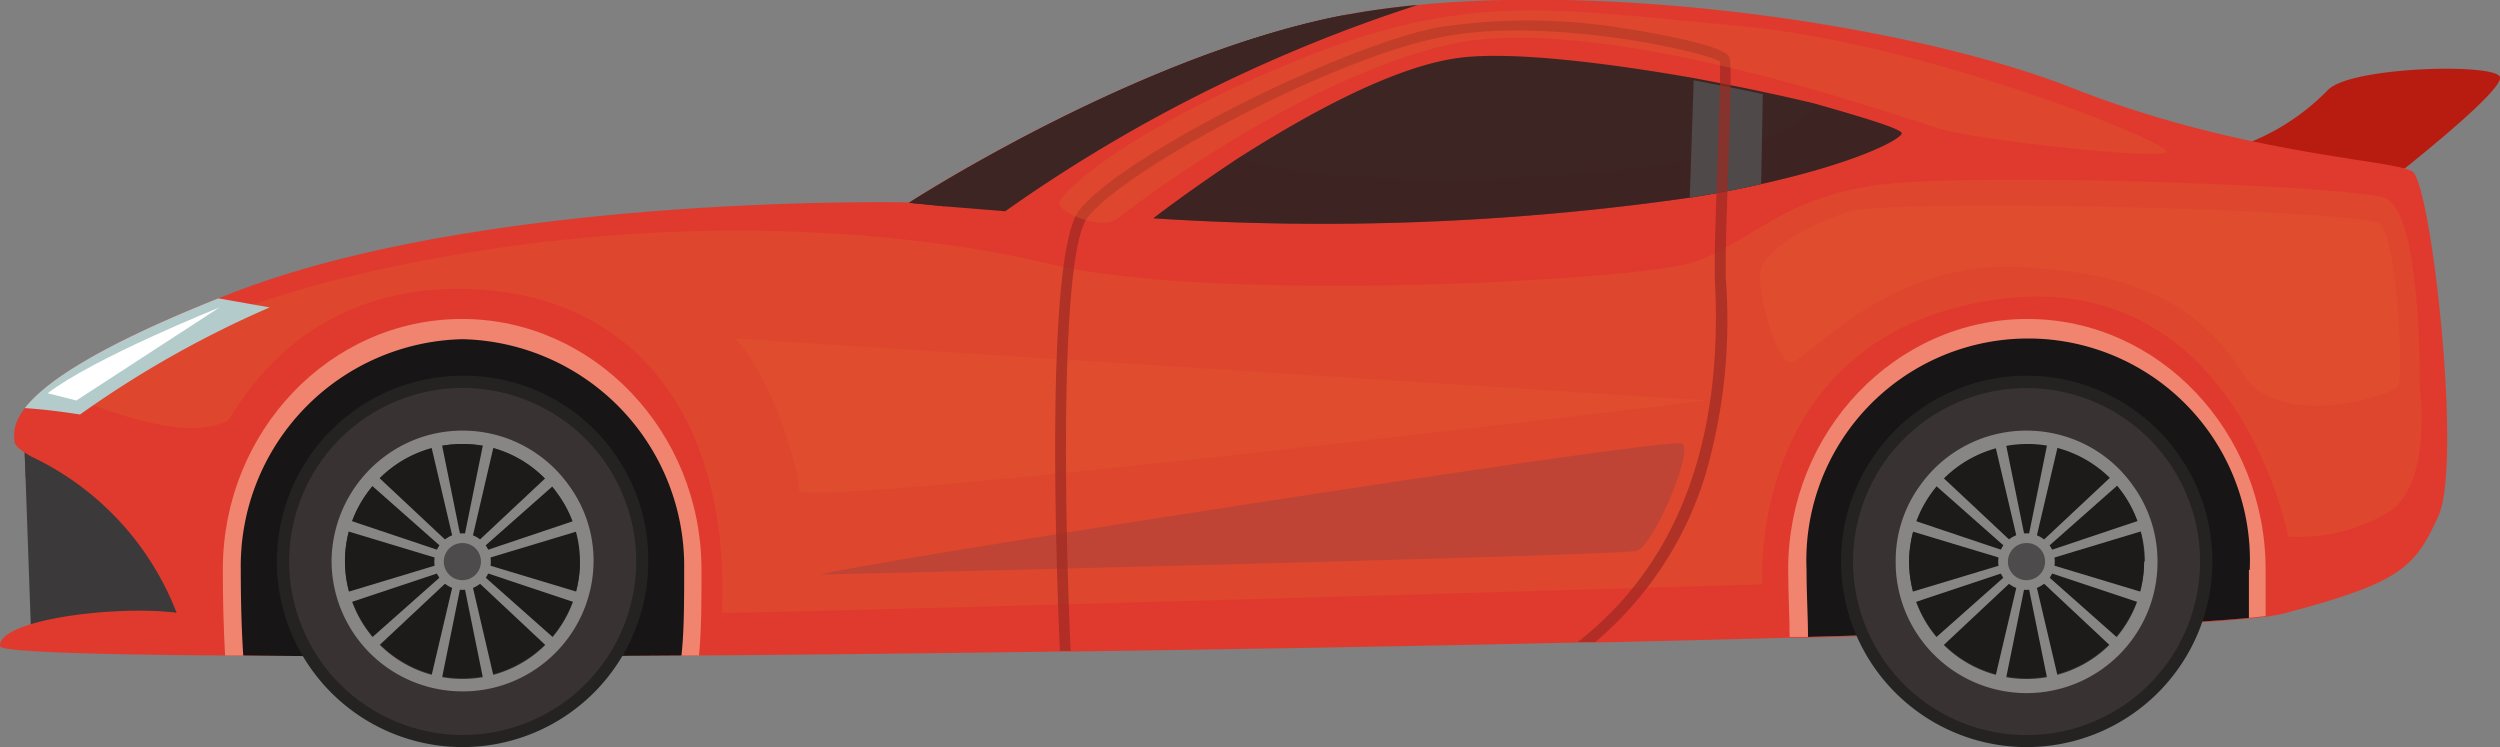 <svg xmlns="http://www.w3.org/2000/svg" viewBox="0 0 121.17 36.22"><rect x="0" y="0" width="121.17" height="36.22" fill="#808080" stroke="none"/><defs><style>.cls-1{isolation:isolate;}.cls-2,.cls-4{fill:#3b3939;}.cls-3{fill:#b81c11;}.cls-15,.cls-19,.cls-21,.cls-4{mix-blend-mode:multiply;}.cls-4{opacity:0.6;}.cls-5{fill:#e03a2f;}.cls-16,.cls-19,.cls-6{fill:#3d2523;}.cls-7{fill:#f0846e;}.cls-8{fill:#171515;}.cls-9{fill:#252222;}.cls-10{fill:#383232;}.cls-11{fill:#888585;}.cls-12{fill:#1d1a1a;}.cls-13{fill:#4d4b4b;}.cls-14{fill:#e0582f;}.cls-14,.cls-16{mix-blend-mode:screen;}.cls-14,.cls-19{opacity:0.4;}.cls-15{fill:#a3433c;opacity:0.5;}.cls-17{fill:#b3cbcb;}.cls-18{fill:#fff;}.cls-20{fill:#4f4949;}.cls-21{opacity:0.7;}.cls-22{fill:#9c2821;}</style></defs><g class="cls-1"><g id="Слой_2" data-name="Слой 2"><g id="_1" data-name="1"><polygon class="cls-2" points="10.41 22.88 10.14 29.15 10.11 29.72 10.06 30.86 1.5 30.52 1.24 23.17 1.16 21.03 6.68 22.14 10.41 22.88"/><path class="cls-3" d="M108.16,7.21a11,11,0,0,0,4.68-2.86c1.13-1.13,8.15-1.3,8.33-.61S116,8.6,116,8.6Z"/><path class="cls-4" d="M10.3,29.59c0,.05-.07.09-.19.13a17.48,17.48,0,0,1-3.06.33s-2.23-5.69-5.81-6.88L1.16,21l5.52,1.11c1.2,2.11,2.93,5.74,3.46,7A2.5,2.5,0,0,1,10.3,29.59Z"/><path class="cls-5" d="M118.19,25c-1.16,2.55-1.85,3.24-7.52,4.74-.19.05-.49.1-.9.16l-.85.09c-3.5.33-11.38.64-21.37.92l-.85,0c-3,.08-6.09.16-9.34.23l-.85,0c-7.81.18-16.27.32-24.62.44h-.52c-6,.08-11.92.15-17.49.19H33c-8.16.06-15.54.07-21.24,0h-.85C4.21,31.73,0,31.58,0,31.32c-.11-1.27,5.55-2,8.56-1.62A13.92,13.92,0,0,0,1.5,22.12c-.5-.29-.8-.52-.8-.74,0-.57-.8-2.67,9.88-6.92l.64-.25c12.49-4.86,32.84-4.4,32.84-4.4S55.86,2.18,66.15.56C67,.43,67.83.32,68.72.24c10.19-1,24.11,1.05,31.66,4C108.59,7.5,116,7.73,116.92,8.31S119.35,22.42,118.19,25Z"/><path class="cls-6" d="M68.72.24a74,74,0,0,0-20,10L45.77,10l-1.71-.17S55.15,2.64,65.21.72l.94-.16C67,.43,67.83.32,68.72.24Z"/><path class="cls-6" d="M92.17,6.46c0,.26-2.08,1.41-6.81,2.46-1,.23-2.17.46-3.46.66a125.68,125.68,0,0,1-26,1s1.77-1.37,4.25-3c3.15-2,7.43-4.4,10.67-4.79,2.57-.3,7.08.26,11.31,1,1.15.22,2.29.44,3.35.67.86.18,1.69.37,2.44.55C90.42,5.72,92.17,6.26,92.17,6.46Z"/><path class="cls-7" d="M34,27.62c0,1.53,0,2.9-.12,4.15H33c-8.16.06-15.54.07-21.24,0h-.85c-.07-1.25-.11-2.62-.11-4.17,0-6.69,5.2-12.14,11.59-12.14S34,20.93,34,27.62Z"/><path class="cls-8" d="M33.16,27.62c0,1.55,0,2.92-.13,4.15-8.16.06-15.54.07-21.24,0q-.12-1.84-.12-4.17A11,11,0,0,1,22.42,16.44,11,11,0,0,1,33.16,27.62Z"/><path class="cls-9" d="M31.42,27.21a9,9,0,1,1-9-9A8.92,8.92,0,0,1,31.42,27.21Z"/><circle class="cls-10" cx="22.42" cy="27.22" r="8.41" transform="translate(-8.67 10.58) rotate(-22.38)"/><path class="cls-11" d="M27.57,23.52a6.35,6.35,0,0,0-3.22-2.35,6.36,6.36,0,0,0-3.86,0,6.39,6.39,0,0,0-4.42,6v0a6.34,6.34,0,0,0,6.35,6.34,6.24,6.24,0,0,0,2-.32,6.35,6.35,0,0,0,4.35-6v0A6.18,6.18,0,0,0,27.57,23.52Zm.54,3.7a5.67,5.67,0,0,1-3.9,5.4,5.7,5.7,0,0,1-7.49-5.4v0A5.58,5.58,0,0,1,17.8,23.9a5.65,5.65,0,0,1,2.89-2.11,5.75,5.75,0,0,1,1.73-.27,5.85,5.85,0,0,1,1.73.27A5.65,5.65,0,0,1,27,23.9a5.57,5.57,0,0,1,1.07,3.28Z"/><path class="cls-12" d="M28.11,27.18v0a5.67,5.67,0,0,1-3.9,5.4,5.7,5.7,0,0,1-7.49-5.4v0a5.64,5.64,0,0,1,1.07-3.28,5.71,5.71,0,0,1,2.9-2.11,5.45,5.45,0,0,1,1.73-.27,5.54,5.54,0,0,1,1.73.27A5.65,5.65,0,0,1,27,23.9,5.57,5.57,0,0,1,28.11,27.18Z"/><circle class="cls-11" cx="22.42" cy="27.22" r="1.37"/><path class="cls-13" d="M23.31,27.22a.9.9,0,1,1-.89-.9A.89.89,0,0,1,23.31,27.22Z"/><polygon class="cls-11" points="20.87 21.49 21.97 26.18 22.34 26.09 21.36 21.26 20.87 21.49"/><polygon class="cls-11" points="23.96 21.49 22.87 26.18 22.49 26.09 23.47 21.26 23.96 21.49"/><polygon class="cls-11" points="16.69 25.7 21.29 27.09 21.41 26.72 16.73 25.15 16.69 25.7"/><polygon class="cls-11" points="18.23 23.02 21.74 26.31 21.48 26.59 17.79 23.33 18.23 23.02"/><polygon class="cls-11" points="18.23 31.42 21.74 28.13 21.48 27.84 17.79 31.11 18.23 31.42"/><polygon class="cls-11" points="16.69 28.74 21.29 27.35 21.41 27.72 16.73 29.28 16.69 28.74"/><polygon class="cls-11" points="23.96 32.94 22.87 28.26 22.49 28.34 23.47 33.17 23.96 32.94"/><polygon class="cls-11" points="20.87 32.94 21.97 28.26 22.34 28.34 21.36 33.17 20.87 32.94"/><polygon class="cls-11" points="28.15 28.74 23.54 27.35 23.43 27.72 28.1 29.28 28.15 28.74"/><polygon class="cls-11" points="26.6 31.42 23.09 28.13 23.36 27.84 27.05 31.11 26.6 31.42"/><polygon class="cls-11" points="26.6 23.02 23.09 26.31 23.36 26.59 27.05 23.33 26.6 23.02"/><polygon class="cls-11" points="28.15 25.7 23.54 27.09 23.43 26.72 28.1 25.15 28.15 25.7"/><path class="cls-7" d="M109.81,27.62c0,.79,0,1.53,0,2.24l-.85.09c-3.5.33-11.38.64-21.37.92l-.85,0c0-1-.07-2.09-.07-3.27,0-6.69,5.2-12.14,11.59-12.14S109.81,20.93,109.81,27.62Z"/><path class="cls-8" d="M109,27.62c0,.82,0,1.6,0,2.33-3.5.33-11.38.64-21.37.92,0-1-.07-2.07-.07-3.25a10.75,10.75,0,1,1,21.48,0Z"/><path class="cls-9" d="M107.23,27.21a9,9,0,1,1-9-9A9,9,0,0,1,107.23,27.21Z"/><circle class="cls-10" cx="98.22" cy="27.22" r="8.41" transform="translate(-1.87 46.44) rotate(-26.36)"/><path class="cls-11" d="M103.37,23.52a6.27,6.27,0,0,0-3.22-2.35,6.36,6.36,0,0,0-3.86,0,6.31,6.31,0,0,0-3.22,2.35,6.18,6.18,0,0,0-1.19,3.66v0A6.33,6.33,0,0,0,93.11,31a6.34,6.34,0,0,0,10.23,0,6.33,6.33,0,0,0,1.23-3.75v0A6.26,6.26,0,0,0,103.37,23.52Zm.55,3.7a5.66,5.66,0,0,1-3.91,5.4,5.67,5.67,0,0,1-3.58,0,5.67,5.67,0,0,1-3.9-5.4v0a5.72,5.72,0,0,1,4-5.39,5.85,5.85,0,0,1,1.73-.27,5.7,5.7,0,0,1,4.63,2.38,5.64,5.64,0,0,1,1.07,3.28Z"/><path class="cls-12" d="M103.92,27.18v0a5.69,5.69,0,0,1-3.91,5.4,5.67,5.67,0,0,1-3.58,0,5.67,5.67,0,0,1-3.9-5.4v0a5.72,5.72,0,0,1,4-5.39,5.54,5.54,0,0,1,1.73-.27,5.45,5.45,0,0,1,1.73.27,5.71,5.71,0,0,1,2.9,2.11A5.64,5.64,0,0,1,103.92,27.18Z"/><path class="cls-11" d="M99.59,27.22a1.37,1.37,0,1,1-1.37-1.37A1.37,1.37,0,0,1,99.59,27.22Z"/><path class="cls-13" d="M99.12,27.22a.9.9,0,1,1-.9-.9A.89.89,0,0,1,99.12,27.22Z"/><polygon class="cls-11" points="96.68 21.49 97.78 26.18 98.15 26.09 97.17 21.26 96.68 21.49"/><polygon class="cls-11" points="99.77 21.49 98.67 26.18 98.3 26.09 99.28 21.26 99.77 21.49"/><polygon class="cls-11" points="92.49 25.7 97.1 27.09 97.21 26.72 92.54 25.15 92.49 25.7"/><polygon class="cls-11" points="94.04 23.02 97.55 26.31 97.28 26.59 93.59 23.33 94.04 23.02"/><polygon class="cls-11" points="94.04 31.42 97.55 28.13 97.28 27.84 93.59 31.11 94.04 31.42"/><polygon class="cls-11" points="92.49 28.74 97.1 27.35 97.21 27.72 92.54 29.28 92.49 28.74"/><polygon class="cls-11" points="99.77 32.94 98.67 28.26 98.3 28.34 99.28 33.17 99.77 32.94"/><polygon class="cls-11" points="96.68 32.94 97.78 28.26 98.15 28.34 97.17 33.17 96.68 32.94"/><polygon class="cls-11" points="103.95 28.74 99.35 27.35 99.23 27.72 103.91 29.28 103.95 28.74"/><polygon class="cls-11" points="102.41 31.42 98.9 28.13 99.16 27.84 102.85 31.11 102.41 31.42"/><polygon class="cls-11" points="102.41 23.02 98.9 26.31 99.16 26.59 102.85 23.33 102.41 23.02"/><polygon class="cls-11" points="103.95 25.7 99.35 27.09 99.23 26.72 103.91 25.15 103.95 25.7"/><path class="cls-14" d="M3.7,19.41c.35-.11,4.84,2.16,7.29,1C11.32,20.3,14,14,22.21,14S35.39,19.87,35,29.7c3.59,0,50.42-1.38,50.42-1.38s-.81-11.91,11.1-13.77S110.9,26,110.9,26a8.33,8.33,0,0,0,5-1.27c2-1.5,1.38-5.9,1.38-5.9s.12-8.67-1.73-9.25S95.29,8.31,90.78,9s-6,2.78-8.67,3.7-23.25,2-31.11.12-20.23-2.64-33.54.46C7.06,15.71,3.7,19.41,3.7,19.41Z"/><path class="cls-14" d="M35.62,16.41c1.62,1.61,3,5.78,3.12,7.4,2,.69,43.95-4.4,43.95-4.4Z"/><path class="cls-15" d="M39.78,27.85s38.74-.92,39.55-1.15,2.78-4.86,2.2-5.21S40.25,27.51,39.78,27.85Z"/><path class="cls-16" d="M80.61,4.61s-8.1-1.27-10-.81S59.91,9.58,59.91,9.58s14.45-.34,18.5-1c-8.21.12-9.6-1.39-8.1-2.89S80.61,4.61,80.61,4.61Z"/><path class="cls-17" d="M13.07,14.9a50.31,50.31,0,0,0-9.19,5.19c-.78-.12-1.72-.25-2.68-.31.88-1.14,3.23-2.87,9.38-5.32Z"/><path class="cls-18" d="M2.31,19.06l1.39.35,6.94-4.51S4.57,17.33,2.31,19.06Z"/><path class="cls-16" d="M65.21.72C60.52,2.24,51.44,5.7,45.77,10l-1.71-.17S55.15,2.64,65.21.72Z"/><path class="cls-19" d="M92.17,6.46c0,.26-2.08,1.41-6.81,2.46-1,.23-2.17.46-3.46.66a125.68,125.68,0,0,1-26,1s1.77-1.37,4.25-3c3,1.82,25.85,1.67,27.77-2.55C90.42,5.72,92.17,6.26,92.17,6.46Z"/><path class="cls-20" d="M85.44,4.56l-.08,4.36c-1,.23-2.17.46-3.46.66l.19-5.69C83.24,4.11,84.38,4.33,85.44,4.56Z"/><g class="cls-21"><path class="cls-22" d="M83.76,8.31c-.06,1.84-.12,3.58-.12,4.39,0,.17,0,.41,0,.71a26.79,26.79,0,0,1-1,9.66,17.2,17.2,0,0,1-5.32,8.05l-.85,0c4.85-3.8,7.09-9.73,6.64-17.7,0-.32,0-.57,0-.74,0-.82.06-2.56.12-4.4.08-2.15.17-4.8.13-5.3-.82-.51-8.66-2.24-13.69-1.14C64.2,3,54.45,8.27,52.71,10.55c-1.36,1.79-1.1,14.71-.82,21h-.52c-.2-4.62-.69-19.22.93-21.35C54.22,7.7,64.39,2.47,69.56,1.35a28.36,28.36,0,0,1,9,0s5.08.74,5.26,1.44C83.93,3.09,83.88,4.78,83.76,8.31Z"/></g><path class="cls-14" d="M51.35,9.93c.4.61,2.19,1.16,2.77.69s8.68-6.7,16-8.44S92.05,5.65,94,6.23s10.52,1.5,11,1.15S93.33,2.07,84.31,1.26,71.12-.48,62.68,3,51.12,9.58,51.35,9.93Z"/><path class="cls-14" d="M85.35,13.05c-.24,1,.69,4.28,1.38,4.51s4.4-4.86,11-4.62,9.25,2.42,11,5.2,7.28,1,7.51.58,0-7.17-.92-7.87-23.71-1.27-25.79-.57S85.58,12.13,85.35,13.05Z"/></g></g></g></svg>